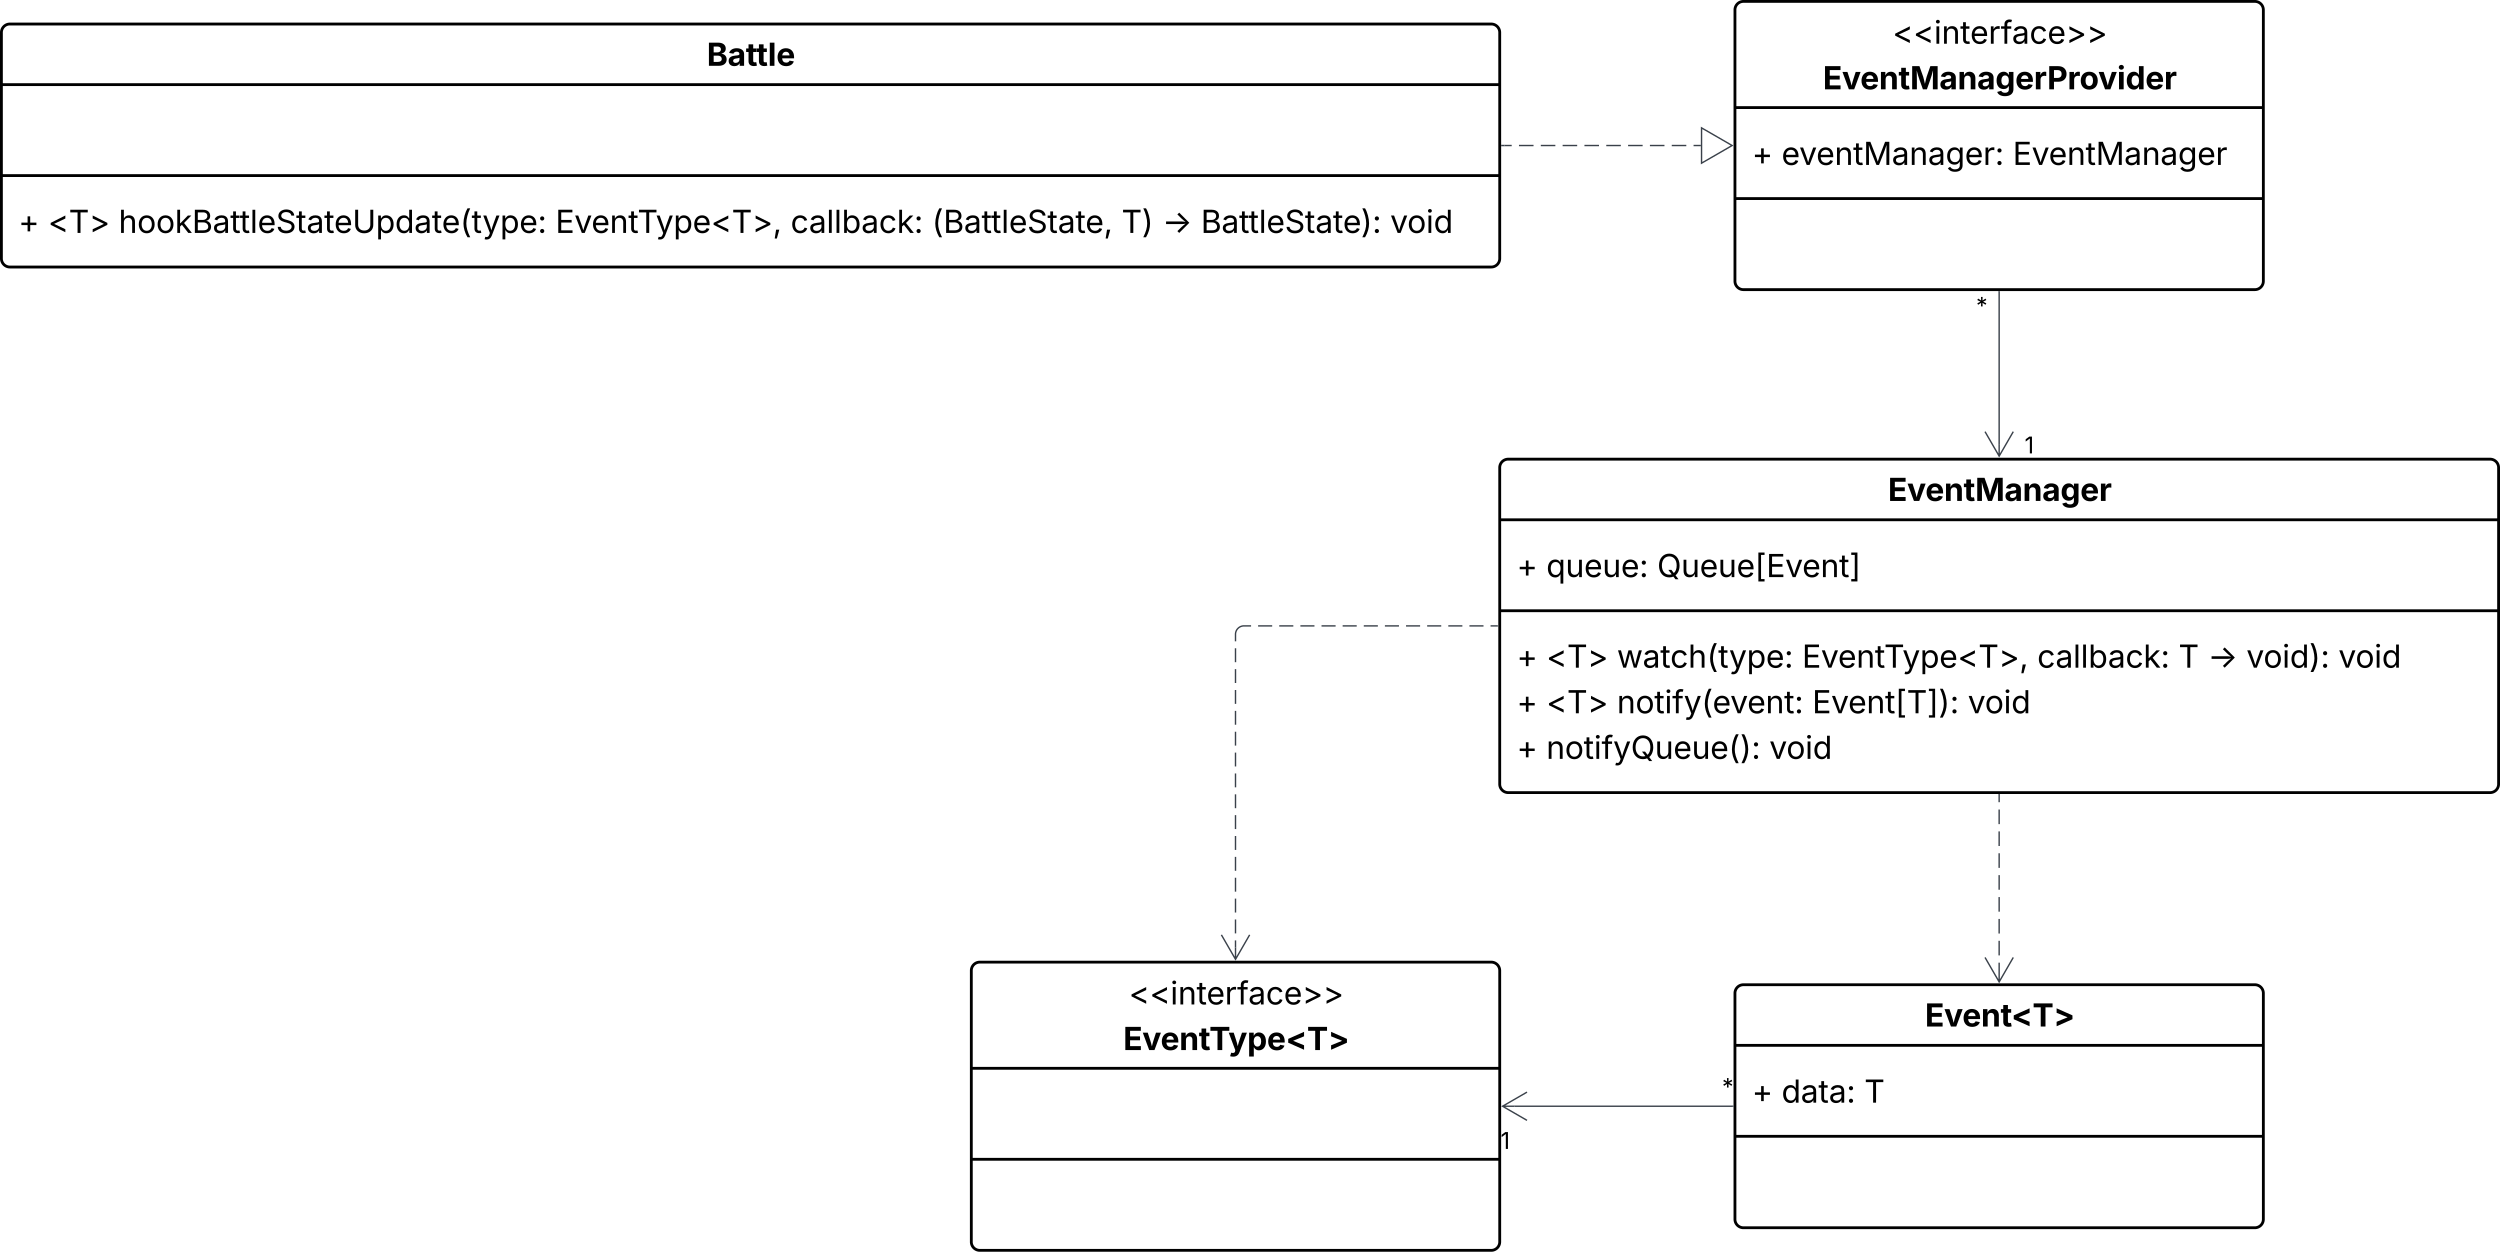 <svg xmlns="http://www.w3.org/2000/svg" xmlns:xlink="http://www.w3.org/1999/xlink" xmlns:lucid="lucid" width="1769.5" height="886"><g transform="translate(8281 -9995)" lucid:page-tab-id="0_0"><path d="M-14500-2500h25000v16000h-25000z" fill="#fff"/><path d="M-8280 10018a6 6 0 0 1 6-6h1048.5a6 6 0 0 1 6 6v160a6 6 0 0 1-6 6H-8274a6 6 0 0 1-6-6z" stroke="#000" stroke-width="2" fill="#fff"/><path d="M-8280 10054.9h1060.5m-1060.5 64.38h1060.5" stroke="#000" stroke-width="2" fill="none"/><use xlink:href="#a" transform="matrix(1,0,0,1,-8272,10020) translate(491.293 21.584)"/><use xlink:href="#b" transform="matrix(1,0,0,1,-8268,10127.276) translate(0 32.584)"/><use xlink:href="#c" transform="matrix(1,0,0,1,-8268,10127.276) translate(20.953 32.584)"/><use xlink:href="#d" transform="matrix(1,0,0,1,-8268,10127.276) translate(70.953 32.584)"/><use xlink:href="#e" transform="matrix(1,0,0,1,-8268,10127.276) translate(380.165 32.584)"/><use xlink:href="#f" transform="matrix(1,0,0,1,-8268,10127.276) translate(546.593 32.584)"/><use xlink:href="#g" transform="matrix(1,0,0,1,-8268,10127.276) translate(646.593 32.584)"/><use xlink:href="#h" transform="matrix(1,0,0,1,-8268,10127.276) translate(780.827 32.584)"/><use xlink:href="#i" transform="matrix(1,0,0,1,-8268,10127.276) translate(809.527 32.584)"/><use xlink:href="#j" transform="matrix(1,0,0,1,-8268,10127.276) translate(836.979 32.584)"/><use xlink:href="#k" transform="matrix(1,0,0,1,-8268,10127.276) translate(970.964 32.584)"/><path d="M-7053 10002a6 6 0 0 1 6-6h362a6 6 0 0 1 6 6v192a6 6 0 0 1-6 6h-362a6 6 0 0 1-6-6z" stroke="#000" stroke-width="2" fill="#fff"/><path d="M-7053 10071.15h374m-374 64.4h374" stroke="#000" stroke-width="2" fill="none"/><use xlink:href="#l" transform="matrix(1,0,0,1,-7044.999,10004) translate(103.475 21.951)"/><use xlink:href="#m" transform="matrix(1,0,0,1,-7044.999,10004) translate(54.261 54.217)"/><use xlink:href="#b" transform="matrix(1,0,0,1,-7040.999,10079.154) translate(0 32.584)"/><use xlink:href="#n" transform="matrix(1,0,0,1,-7040.999,10079.154) translate(20.953 32.584)"/><use xlink:href="#o" transform="matrix(1,0,0,1,-7040.999,10079.154) translate(184.646 32.584)"/><path d="M-7216.16 10098h5.14m5.15 0h10.3m5.15 0h10.3m5.15 0h10.3m5.14 0h10.3m5.15 0h10.3m5.14 0h10.3m5.15 0h10.3m5.16 0h10.3m5.14 0h5.15" stroke="#3a414a" fill="none"/><path d="M-7216.15 10098.48h-2.35v-.95h2.35z" stroke="#3a414a" stroke-width=".05" fill="#3a414a"/><path d="M-7055 10098l-21.65 12.5v-25z" stroke="#3a414a" fill="#fff"/><path d="M-7219.5 10326a6 6 0 0 1 6-6h695a6 6 0 0 1 6 6v224a6 6 0 0 1-6 6h-695a6 6 0 0 1-6-6z" stroke="#000" stroke-width="2" fill="#fff"/><path d="M-7219.5 10362.9h707m-707 64.38h707" stroke="#000" stroke-width="2" fill="none"/><use xlink:href="#p" transform="matrix(1,0,0,1,-7211.499,10328) translate(266.822 21.584)"/><use xlink:href="#b" transform="matrix(1,0,0,1,-7207.499,10370.888) translate(0 32.584)"/><use xlink:href="#q" transform="matrix(1,0,0,1,-7207.499,10370.888) translate(20.953 32.584)"/><use xlink:href="#r" transform="matrix(1,0,0,1,-7207.499,10370.888) translate(99.403 32.584)"/><use xlink:href="#b" transform="matrix(1,0,0,1,-7207.499,10435.276) translate(0 32.318)"/><use xlink:href="#c" transform="matrix(1,0,0,1,-7207.499,10435.276) translate(20.953 32.318)"/><use xlink:href="#s" transform="matrix(1,0,0,1,-7207.499,10435.276) translate(70.953 32.318)"/><use xlink:href="#e" transform="matrix(1,0,0,1,-7207.499,10435.276) translate(202.018 32.318)"/><use xlink:href="#f" transform="matrix(1,0,0,1,-7207.499,10435.276) translate(368.446 32.318)"/><use xlink:href="#t" transform="matrix(1,0,0,1,-7207.499,10435.276) translate(468.446 32.318)"/><use xlink:href="#i" transform="matrix(1,0,0,1,-7207.499,10435.276) translate(489.041 32.318)"/><use xlink:href="#u" transform="matrix(1,0,0,1,-7207.499,10435.276) translate(516.493 32.318)"/><use xlink:href="#v" transform="matrix(1,0,0,1,-7207.499,10435.276) translate(581.619 32.318)"/><use xlink:href="#b" transform="matrix(1,0,0,1,-7207.499,10435.276) translate(0 64.584)"/><use xlink:href="#c" transform="matrix(1,0,0,1,-7207.499,10435.276) translate(20.953 64.584)"/><use xlink:href="#w" transform="matrix(1,0,0,1,-7207.499,10435.276) translate(70.953 64.584)"/><use xlink:href="#x" transform="matrix(1,0,0,1,-7207.499,10435.276) translate(209.212 64.584)"/><use xlink:href="#v" transform="matrix(1,0,0,1,-7207.499,10435.276) translate(319.293 64.584)"/><use xlink:href="#b" transform="matrix(1,0,0,1,-7207.499,10435.276) translate(0 96.849)"/><use xlink:href="#y" transform="matrix(1,0,0,1,-7207.499,10435.276) translate(20.953 96.849)"/><use xlink:href="#k" transform="matrix(1,0,0,1,-7207.499,10435.276) translate(178.819 96.849)"/><path d="M-6866 10201.5v107.9" stroke="#3a414a" fill="none"/><path d="M-6865.52 10201.5h-.95v-.5h.95z" stroke="#3a414a" stroke-width=".05" fill="#3a414a"/><path d="M-6856 10300.52l-10 17.32-10-17.32m10 17.32v-8.5" stroke="#3a414a" fill="none"/><g><use xlink:href="#z" transform="matrix(1,0,0,1,-6882.385,10200.873) translate(0 16.217)"/></g><g><use xlink:href="#A" transform="matrix(1,0,0,1,-6847.998,10299.716) translate(0 16.217)"/></g><path d="M-7593.5 10682a6 6 0 0 1 6-6h362a6 6 0 0 1 6 6v192a6 6 0 0 1-6 6h-362a6 6 0 0 1-6-6z" stroke="#000" stroke-width="2" fill="#fff"/><path d="M-7593.5 10751.15h374m-374 64.4h374" stroke="#000" stroke-width="2" fill="none"/><g><use xlink:href="#l" transform="matrix(1,0,0,1,-7585.5,10684) translate(103.475 21.951)"/><use xlink:href="#B" transform="matrix(1,0,0,1,-7585.5,10684) translate(99.525 54.217)"/></g><path d="M-7053 10698a6 6 0 0 1 6-6h362a6 6 0 0 1 6 6v160a6 6 0 0 1-6 6h-362a6 6 0 0 1-6-6z" stroke="#000" stroke-width="2" fill="#fff"/><path d="M-7053 10734.9h374m-374 64.38h374" stroke="#000" stroke-width="2" fill="none"/><g><use xlink:href="#C" transform="matrix(1,0,0,1,-7044.999,10700) translate(126.5 21.584)"/></g><g><use xlink:href="#b" transform="matrix(1,0,0,1,-7040.999,10742.888) translate(0 32.584)"/><use xlink:href="#D" transform="matrix(1,0,0,1,-7040.999,10742.888) translate(20.953 32.584)"/><use xlink:href="#E" transform="matrix(1,0,0,1,-7040.999,10742.888) translate(79.546 32.584)"/></g><path d="M-7221 10438h-4.98m-5 0h-9.96m-5 0h-9.96m-5 0h-9.96m-5 0h-9.96m-5 0h-9.96m-4.98 0h-9.97m-5 0h-9.96m-4.98 0h-9.97m-5 0h-9.96m-5 0h-9.97m-5 0h-9.96m-4.98 0h-5a6 6 0 0 0-6 6v4.92m0 4.93v9.84m0 4.92v9.84m0 4.93v9.84m0 4.92v9.84m0 4.93v9.85m0 4.92v9.85m0 4.92v9.85m0 4.92v9.85m0 4.9v9.86m0 4.92v9.85m0 4.92v9.85m0 4.92v9.85m0 4.92v9.84m0 4.92v9.85m0 4.93v4.93" stroke="#3a414a" fill="none"/><path d="M-7220.5 10438.48h-.5v-.95h.5z" stroke="#3a414a" stroke-width=".05" fill="#3a414a"/><path d="M-7396.5 10656.68l-10 17.32-10-17.32m10 17.32v-8.5M-6866 10557.66v5.16m0 5.16v10.33m0 5.17v10.32m0 5.16v10.32m0 5.16v10.33m0 5.16v10.33m0 5.16v10.32m0 5.17v10.33m0 5.16v5.16" stroke="#3a414a" fill="none"/><path d="M-6865.52 10557.67h-.95v-.67h.95z" stroke="#3a414a" stroke-width=".05" fill="#3a414a"/><path d="M-6856 10672.68l-10 17.32-10-17.32m10 17.32v-8.5M-7054.5 10778h-154.56" stroke="#3a414a" fill="none"/><path d="M-7054 10778.48h-.5v-.95h.5z" stroke="#3a414a" stroke-width=".05" fill="#3a414a"/><path d="M-7200.18 10788l-17.32-10 17.32-10m-17.32 10h8.5" stroke="#3a414a" fill="none"/><g><use xlink:href="#z" transform="matrix(1,0,0,1,-7062.192,10753.745) translate(0 16.217)"/></g><g><use xlink:href="#A" transform="matrix(1,0,0,1,-7218.903,10792) translate(0 16.217)"/></g><defs><path d="M135 0v-1490h591c327 0 492 160 492 383 0 177-115 286-268 320v15c168 8 326 140 326 361 0 236-176 411-512 411H135zm305-251h264c179 0 258-76 258-189 0-125-97-215-250-215H440v404zm0-613h241c131 0 228-74 228-194 0-109-79-183-222-183H440v377" id="F"/><path d="M440 22C227 22 68-92 68-313c0-250 202-322 422-343 195-21 271-24 271-105 0-95-63-149-175-149-116 0-187 57-211 129l-275-46c57-194 237-305 487-305 240 0 474 108 474 379V0H777v-155h-10C713-51 605 22 440 22zm85-211c140 0 238-93 238-211v-121c-37 26-156 42-222 51-111 16-185 59-185 149 0 87 70 132 169 132" id="G"/><path d="M683-1118v229H474v562c0 71 29 104 102 104 23 0 73-7 95-13l43 225C647 9 580 16 520 16 296 16 174-96 174-301v-588H20v-229h154v-266h300v266h209" id="H"/><path d="M428-1490V0H128v-1490h300" id="I"/><path d="M633 22C291 22 81-200 81-553c0-345 210-579 537-579 292 0 525 185 525 567v84H378c7 183 109 277 260 277 105 0 184-46 216-132l272 51C1071-99 893 22 633 22zM380-669h474c-15-146-94-237-233-237-143 0-229 99-241 237" id="J"/><g id="a"><use transform="matrix(0.011,0,0,0.011,0,0)" xlink:href="#F"/><use transform="matrix(0.011,0,0,0.011,14.703,0)" xlink:href="#G"/><use transform="matrix(0.011,0,0,0.011,27.604,0)" xlink:href="#H"/><use transform="matrix(0.011,0,0,0.011,34.961,0)" xlink:href="#H"/><use transform="matrix(0.011,0,0,0.011,43.153,0)" xlink:href="#I"/><use transform="matrix(0.011,0,0,0.011,49.175,0)" xlink:href="#J"/></g><path d="M593-100v-404H195v-159h398v-403h169v403h398v159H762v404H593" id="K"/><use transform="matrix(0.011,0,0,0.011,0,0)" xlink:href="#K" id="b"/><path d="M174-520v-126l944-476v196L406-588v12l712 338v194" id="L"/><path d="M98-1322v-168h1126v168H757V0H567v-1322H98" id="M"/><path d="M1181-520L237-44v-194l712-338v-12L237-926v-196l944 476v126" id="N"/><g id="c"><use transform="matrix(0.011,0,0,0.011,0,0)" xlink:href="#L"/><use transform="matrix(0.011,0,0,0.011,14.703,0)" xlink:href="#M"/><use transform="matrix(0.011,0,0,0.011,29.047,0)" xlink:href="#N"/></g><path d="M338-670V0H158v-1490h180v566c73-149 190-208 336-208 226 0 379 139 379 422V0H872v-695c0-172-96-275-252-275-161 0-282 109-282 300" id="O"/><path d="M613 24c-304 0-509-231-509-576 0-350 205-580 509-580 305 0 511 230 511 580 0 345-206 576-511 576zm0-161c226 0 329-195 329-415 0-222-103-419-329-419-223 0-326 196-326 419 0 220 103 415 326 415" id="P"/><path d="M158 0v-1490h180v865h22l478-493h223L593-638 1096 0H865L456-523 338-412V0H158" id="Q"/><path d="M180 0v-1490h528c311 0 458 177 458 395 0 191-114 278-244 313v14c139 9 302 137 302 371 0 225-148 397-499 397H180zm190-168h350c232 0 321-102 321-231 0-149-120-277-311-277H370v508zm0-668h328c160 0 286-101 286-255 0-129-87-231-280-231H370v486" id="R"/><path d="M471 26C259 26 90-98 90-318c0-256 228-303 435-329 202-27 287-16 287-108 0-139-79-219-234-219-161 0-248 86-283 164l-173-57c86-203 278-265 451-265 150 0 419 46 419 395V0H815v-152h-12C765-73 660 26 471 26zm31-159c199 0 310-134 310-271v-155c-30 35-226 55-295 64-131 17-246 59-246 186 0 116 97 176 231 176" id="S"/><path d="M598-1118v154H368v674c0 100 37 144 132 144 23 0 62-6 92-12L629-6c-37 13-88 20-134 20-193 0-307-107-307-290v-688H20v-154h168v-266h180v266h230" id="T"/><path d="M338-1490V0H158v-1490h180" id="U"/><path d="M628 24c-324 0-524-230-524-574 0-343 198-582 503-582 237 0 487 146 487 559v75H286c9 234 145 362 343 362 132 0 231-58 273-172l174 48C1024-91 857 24 628 24zM287-650h624c-17-190-120-322-304-322-192 0-309 151-320 322" id="V"/><path d="M657 26c-323 0-524-166-541-416h195c15 169 171 246 346 246 202 0 356-106 356-265 5-203-294-238-475-293-239-73-380-191-380-389 0-252 224-419 512-419 294 0 499 171 508 396H992c-17-145-151-228-328-228-193 0-321 102-321 242 0 156 175 211 284 241l149 41c160 44 422 134 422 412 0 244-197 432-541 432" id="W"/><path d="M763 24c-353 0-583-224-583-531v-983h190v968c0 214 149 370 393 370 243 0 391-156 391-370v-968h190v983c0 307-230 531-581 531" id="X"/><path d="M158 418v-1536h174v179h20c37-59 106-193 324-193 279 0 474 222 474 576 0 356-194 580-473 580-213 0-288-135-325-197h-14v591H158zm492-555c209 0 317-186 317-421 0-232-105-413-317-413-206 0-314 166-314 413 0 249 111 421 314 421" id="Y"/><path d="M577 24c-279 0-473-224-473-580 0-354 195-576 474-576 218 0 287 134 324 193h14v-551h180V0H922v-173h-20C865-111 790 24 577 24zm27-161c203 0 314-172 314-421 0-247-108-413-314-413-212 0-317 181-317 413 0 235 108 421 317 421" id="Z"/><path d="M218-607c0-325 108-727 258-974h175c-155 315-250 682-250 974 0 265 78 531 250 886H476C306-10 218-315 218-607" id="aa"/><path d="M140 405l46-156c120 36 205 19 263-150l32-93L54-1118h197c107 313 237 620 324 950 87-331 219-637 326-950h196L606 167c-68 178-176 259-334 259-64 0-113-12-132-21" id="ab"/><path d="M295 13c-75 0-135-60-135-135s60-135 135-135 135 60 135 135S370 13 295 13zm0-809c-75 0-135-60-135-135s60-135 135-135 135 60 135 135-60 135-135 135" id="ac"/><g id="d"><use transform="matrix(0.011,0,0,0.011,0,0)" xlink:href="#O"/><use transform="matrix(0.011,0,0,0.011,13.14,0)" xlink:href="#P"/><use transform="matrix(0.011,0,0,0.011,26.465,0)" xlink:href="#P"/><use transform="matrix(0.011,0,0,0.011,39.789,0)" xlink:href="#Q"/><use transform="matrix(0.011,0,0,0.011,51.986,0)" xlink:href="#R"/><use transform="matrix(0.011,0,0,0.011,66.526,0)" xlink:href="#S"/><use transform="matrix(0.011,0,0,0.011,79.004,0)" xlink:href="#T"/><use transform="matrix(0.011,0,0,0.011,85.731,0)" xlink:href="#T"/><use transform="matrix(0.011,0,0,0.011,93.001,0)" xlink:href="#U"/><use transform="matrix(0.011,0,0,0.011,98.383,0)" xlink:href="#V"/><use transform="matrix(0.011,0,0,0.011,111.339,0)" xlink:href="#W"/><use transform="matrix(0.011,0,0,0.011,125.597,0)" xlink:href="#T"/><use transform="matrix(0.011,0,0,0.011,132.975,0)" xlink:href="#S"/><use transform="matrix(0.011,0,0,0.011,145.454,0)" xlink:href="#T"/><use transform="matrix(0.011,0,0,0.011,152.507,0)" xlink:href="#V"/><use transform="matrix(0.011,0,0,0.011,165.462,0)" xlink:href="#X"/><use transform="matrix(0.011,0,0,0.011,181.999,0)" xlink:href="#Y"/><use transform="matrix(0.011,0,0,0.011,195.605,0)" xlink:href="#Z"/><use transform="matrix(0.011,0,0,0.011,209.212,0)" xlink:href="#S"/><use transform="matrix(0.011,0,0,0.011,221.691,0)" xlink:href="#T"/><use transform="matrix(0.011,0,0,0.011,228.743,0)" xlink:href="#V"/><use transform="matrix(0.011,0,0,0.011,241.699,0)" xlink:href="#aa"/><use transform="matrix(0.011,0,0,0.011,249.805,0)" xlink:href="#T"/><use transform="matrix(0.011,0,0,0.011,257.509,0)" xlink:href="#ab"/><use transform="matrix(0.011,0,0,0.011,269.998,0)" xlink:href="#Y"/><use transform="matrix(0.011,0,0,0.011,283.605,0)" xlink:href="#V"/><use transform="matrix(0.011,0,0,0.011,296.56,0)" xlink:href="#ac"/></g><path d="M180 0v-1490h908v168H370v486h669v168H370v500h727V0H180" id="ad"/><path d="M481 0L54-1118h197c107 314 236 620 325 951 87-331 217-637 324-951h197L670 0H481" id="ae"/><path d="M338-670V0H158v-1118h173l1 207c72-158 192-221 342-221 226 0 378 139 378 422V0H872v-695c0-172-96-275-252-275-161 0-282 109-282 300" id="af"/><path d="M128 359l88-567h206L266 359H128" id="ag"/><g id="e"><use transform="matrix(0.011,0,0,0.011,0,0)" xlink:href="#ad"/><use transform="matrix(0.011,0,0,0.011,13.357,0)" xlink:href="#ae"/><use transform="matrix(0.011,0,0,0.011,25.412,0)" xlink:href="#V"/><use transform="matrix(0.011,0,0,0.011,38.368,0)" xlink:href="#af"/><use transform="matrix(0.011,0,0,0.011,51.497,0)" xlink:href="#T"/><use transform="matrix(0.011,0,0,0.011,58.019,0)" xlink:href="#M"/><use transform="matrix(0.011,0,0,0.011,70.974,0)" xlink:href="#ab"/><use transform="matrix(0.011,0,0,0.011,83.464,0)" xlink:href="#Y"/><use transform="matrix(0.011,0,0,0.011,97.07,0)" xlink:href="#V"/><use transform="matrix(0.011,0,0,0.011,110.026,0)" xlink:href="#L"/><use transform="matrix(0.011,0,0,0.011,124.729,0)" xlink:href="#M"/><use transform="matrix(0.011,0,0,0.011,139.073,0)" xlink:href="#N"/><use transform="matrix(0.011,0,0,0.011,153.776,0)" xlink:href="#ag"/></g><path d="M613 24c-304 0-509-231-509-576 0-350 205-580 509-580 216 0 392 114 453 309l-173 49c-33-115-133-197-280-197-223 0-326 196-326 419 0 220 103 415 326 415 150 0 252-85 285-206l172 49C1010-95 832 24 613 24" id="ah"/><path d="M677 24c-213 0-288-135-325-197h-20V0H158v-1490h180v551h14c37-59 106-193 324-193 279 0 474 222 474 576 0 356-194 580-473 580zm-27-161c209 0 317-186 317-421 0-232-105-413-317-413-206 0-314 166-314 413 0 249 111 421 314 421" id="ai"/><g id="f"><use transform="matrix(0.011,0,0,0.011,0,0)" xlink:href="#ah"/><use transform="matrix(0.011,0,0,0.011,12.912,0)" xlink:href="#S"/><use transform="matrix(0.011,0,0,0.011,25.391,0)" xlink:href="#U"/><use transform="matrix(0.011,0,0,0.011,30.773,0)" xlink:href="#U"/><use transform="matrix(0.011,0,0,0.011,36.155,0)" xlink:href="#ai"/><use transform="matrix(0.011,0,0,0.011,49.978,0)" xlink:href="#S"/><use transform="matrix(0.011,0,0,0.011,62.457,0)" xlink:href="#ah"/><use transform="matrix(0.011,0,0,0.011,75.152,0)" xlink:href="#Q"/><use transform="matrix(0.011,0,0,0.011,87.348,0)" xlink:href="#ac"/></g><g id="g"><use transform="matrix(0.011,0,0,0.011,0,0)" xlink:href="#aa"/><use transform="matrix(0.011,0,0,0.011,8.105,0)" xlink:href="#R"/><use transform="matrix(0.011,0,0,0.011,22.645,0)" xlink:href="#S"/><use transform="matrix(0.011,0,0,0.011,35.124,0)" xlink:href="#T"/><use transform="matrix(0.011,0,0,0.011,41.851,0)" xlink:href="#T"/><use transform="matrix(0.011,0,0,0.011,49.121,0)" xlink:href="#U"/><use transform="matrix(0.011,0,0,0.011,54.503,0)" xlink:href="#V"/><use transform="matrix(0.011,0,0,0.011,67.459,0)" xlink:href="#W"/><use transform="matrix(0.011,0,0,0.011,81.717,0)" xlink:href="#T"/><use transform="matrix(0.011,0,0,0.011,89.095,0)" xlink:href="#S"/><use transform="matrix(0.011,0,0,0.011,101.573,0)" xlink:href="#T"/><use transform="matrix(0.011,0,0,0.011,108.626,0)" xlink:href="#V"/><use transform="matrix(0.011,0,0,0.011,121.582,0)" xlink:href="#ag"/></g><path d="M96 279C273-86 346-350 346-607c0-292-95-659-250-974h175c150 246 258 650 258 974 0 297-91 602-258 886H96" id="aj"/><g id="h"><use transform="matrix(0.011,0,0,0.011,0,0)" xlink:href="#M"/><use transform="matrix(0.011,0,0,0.011,14.345,0)" xlink:href="#aj"/></g><path d="M1100 0L984-116c165-167 335-338 528-481-76 15-153 28-230 28H256v-166h1026c77 0 154 13 230 28-192-142-364-314-528-481l116-116 652 652" id="ak"/><use transform="matrix(0.011,0,0,0.011,0,0)" xlink:href="#ak" id="i"/><g id="j"><use transform="matrix(0.011,0,0,0.011,0,0)" xlink:href="#R"/><use transform="matrix(0.011,0,0,0.011,14.54,0)" xlink:href="#S"/><use transform="matrix(0.011,0,0,0.011,27.018,0)" xlink:href="#T"/><use transform="matrix(0.011,0,0,0.011,33.746,0)" xlink:href="#T"/><use transform="matrix(0.011,0,0,0.011,41.016,0)" xlink:href="#U"/><use transform="matrix(0.011,0,0,0.011,46.398,0)" xlink:href="#V"/><use transform="matrix(0.011,0,0,0.011,59.353,0)" xlink:href="#W"/><use transform="matrix(0.011,0,0,0.011,73.611,0)" xlink:href="#T"/><use transform="matrix(0.011,0,0,0.011,80.99,0)" xlink:href="#S"/><use transform="matrix(0.011,0,0,0.011,93.468,0)" xlink:href="#T"/><use transform="matrix(0.011,0,0,0.011,100.521,0)" xlink:href="#V"/><use transform="matrix(0.011,0,0,0.011,113.227,0)" xlink:href="#aj"/><use transform="matrix(0.011,0,0,0.011,121.332,0)" xlink:href="#ac"/></g><path d="M158 0v-1118h180V0H158zm91-1301c-68 0-125-53-125-119s57-119 125-119c69 0 126 53 126 119s-57 119-126 119" id="al"/><g id="k"><use transform="matrix(0.011,0,0,0.011,0,0)" xlink:href="#ae"/><use transform="matrix(0.011,0,0,0.011,12.055,0)" xlink:href="#P"/><use transform="matrix(0.011,0,0,0.011,25.38,0)" xlink:href="#al"/><use transform="matrix(0.011,0,0,0.011,30.762,0)" xlink:href="#Z"/></g><path d="M158 0v-1118h174v172h12c41-113 157-188 290-188 26 0 70 2 91 3v181c-11-2-60-10-108-10-161 0-279 109-279 260V0H158" id="am"/><path d="M678-1118v154H420V0H240v-964H20v-154h220v-149c0-194 155-293 318-293 85 0 141 18 168 30l-50 154c-19-6-47-17-97-17-111 0-159 58-159 166v109h258" id="an"/><g id="l"><use transform="matrix(0.011,0,0,0.011,0,0)" xlink:href="#L"/><use transform="matrix(0.011,0,0,0.011,14.703,0)" xlink:href="#L"/><use transform="matrix(0.011,0,0,0.011,29.405,0)" xlink:href="#al"/><use transform="matrix(0.011,0,0,0.011,34.787,0)" xlink:href="#af"/><use transform="matrix(0.011,0,0,0.011,47.917,0)" xlink:href="#T"/><use transform="matrix(0.011,0,0,0.011,54.97,0)" xlink:href="#V"/><use transform="matrix(0.011,0,0,0.011,67.925,0)" xlink:href="#am"/><use transform="matrix(0.011,0,0,0.011,76.638,0)" xlink:href="#an"/><use transform="matrix(0.011,0,0,0.011,84.516,0)" xlink:href="#S"/><use transform="matrix(0.011,0,0,0.011,96.994,0)" xlink:href="#ah"/><use transform="matrix(0.011,0,0,0.011,109.69,0)" xlink:href="#V"/><use transform="matrix(0.011,0,0,0.011,122.645,0)" xlink:href="#N"/><use transform="matrix(0.011,0,0,0.011,137.348,0)" xlink:href="#N"/></g><path d="M135 0v-1490h997v253H440v360h640v249H440v375h694V0H135" id="ao"/><path d="M443 0L31-1118h319c90 293 199 572 268 885 66-313 175-593 264-885h315L784 0H443" id="ap"/><path d="M428-647V0H128v-1118h283l4 231c63-156 176-245 348-245 232 0 384 159 384 421V0H847v-659c0-139-76-222-202-222-128 0-217 86-217 234" id="aq"/><path d="M135 0v-1490h468l242 684c30 94 76 293 111 455 34-161 80-360 110-455l238-684h470V0h-307c0-447-3-765 11-1227-122 503-246 788-395 1227H826C676-435 552-717 427-1215c15 453 11 775 11 1215H135" id="ar"/><path d="M625 442c-280 0-454-114-503-274l258-72c28 63 97 128 243 128 153 0 246-69 246-216v-206h-23C805-108 717-16 536-16 284-16 81-191 81-561c0-378 208-571 456-571 188 0 280 113 321 202h13v-188h295V-9c0 303-226 451-541 451zm5-686c153 0 240-119 240-319 0-198-86-329-240-329-158 0-241 137-241 329 0 195 85 319 241 319" id="as"/><path d="M128 0v-1118h290v195h12c54-169 184-238 367-200v268c-27-8-86-15-130-15-138 0-239 95-239 234V0H128" id="at"/><path d="M135 0v-1490h581c339 0 533 210 533 503 0 295-197 500-540 500H440V0H135zm305-733h220c186 0 274-104 274-254s-88-251-275-251H440v505" id="au"/><path d="M628 22C291 22 81-210 81-554c0-346 210-578 547-578 336 0 547 232 547 578 0 344-211 576-547 576zm0-236c160 0 242-146 242-341 0-197-82-341-242-341S387-753 387-555c0 195 81 341 241 341" id="av"/><path d="M128 0v-1118h300V0H128zm150-1264c-91 0-165-68-165-154 0-85 74-154 165-154 90 0 165 69 165 154 0 86-75 154-165 154" id="aw"/><path d="M537 19C279 19 81-185 81-557c0-382 206-575 454-575 190 0 278 113 318 202h10v-560h300V0H868v-179h-15C812-89 719 19 537 19zm92-241c153 0 240-134 240-336 0-203-86-334-240-334-158 0-240 138-240 334 0 197 84 336 240 336" id="ax"/><g id="m"><use transform="matrix(0.011,0,0,0.011,0,0)" xlink:href="#ao"/><use transform="matrix(0.011,0,0,0.011,13.498,0)" xlink:href="#ap"/><use transform="matrix(0.011,0,0,0.011,26.421,0)" xlink:href="#J"/><use transform="matrix(0.011,0,0,0.011,39.659,0)" xlink:href="#aq"/><use transform="matrix(0.011,0,0,0.011,53.494,0)" xlink:href="#H"/><use transform="matrix(0.011,0,0,0.011,61.686,0)" xlink:href="#ar"/><use transform="matrix(0.011,0,0,0.011,82.389,0)" xlink:href="#G"/><use transform="matrix(0.011,0,0,0.011,95.291,0)" xlink:href="#aq"/><use transform="matrix(0.011,0,0,0.011,109.125,0)" xlink:href="#G"/><use transform="matrix(0.011,0,0,0.011,122.027,0)" xlink:href="#as"/><use transform="matrix(0.011,0,0,0.011,136.068,0)" xlink:href="#J"/><use transform="matrix(0.011,0,0,0.011,149.306,0)" xlink:href="#at"/><use transform="matrix(0.011,0,0,0.011,158.702,0)" xlink:href="#au"/><use transform="matrix(0.011,0,0,0.011,173.101,0)" xlink:href="#at"/><use transform="matrix(0.011,0,0,0.011,181.608,0)" xlink:href="#av"/><use transform="matrix(0.011,0,0,0.011,194.835,0)" xlink:href="#ap"/><use transform="matrix(0.011,0,0,0.011,208.16,0)" xlink:href="#aw"/><use transform="matrix(0.011,0,0,0.011,214.182,0)" xlink:href="#ax"/><use transform="matrix(0.011,0,0,0.011,228.19,0)" xlink:href="#J"/><use transform="matrix(0.011,0,0,0.011,241.428,0)" xlink:href="#at"/></g><path d="M180 0v-1490h270l367 940c28 72 75 218 110 339 35-117 81-264 110-339l362-940h271V0h-187c2-448-5-837 7-1287-157 497-311 829-483 1287H842C666-458 514-784 354-1284c12 438 5 843 7 1284H180" id="ay"/><path d="M611 442c-248 0-391-105-460-228l146-94c47 65 117 165 314 165 178 0 307-82 307-266v-224h-17C863-141 792-18 576-18c-268 0-472-195-472-546 0-346 197-568 476-568 216 0 288 133 326 193h17v-179h175V29c0 289-215 413-487 413zm-5-620c203 0 314-146 314-390 0-237-108-403-314-403-213 0-319 180-319 403 0 230 109 390 319 390" id="az"/><g id="n"><use transform="matrix(0.011,0,0,0.011,0,0)" xlink:href="#V"/><use transform="matrix(0.011,0,0,0.011,12.522,0)" xlink:href="#ae"/><use transform="matrix(0.011,0,0,0.011,24.577,0)" xlink:href="#V"/><use transform="matrix(0.011,0,0,0.011,37.533,0)" xlink:href="#af"/><use transform="matrix(0.011,0,0,0.011,50.662,0)" xlink:href="#T"/><use transform="matrix(0.011,0,0,0.011,57.932,0)" xlink:href="#ay"/><use transform="matrix(0.011,0,0,0.011,78.006,0)" xlink:href="#S"/><use transform="matrix(0.011,0,0,0.011,90.484,0)" xlink:href="#af"/><use transform="matrix(0.011,0,0,0.011,103.613,0)" xlink:href="#S"/><use transform="matrix(0.011,0,0,0.011,116.092,0)" xlink:href="#az"/><use transform="matrix(0.011,0,0,0.011,129.72,0)" xlink:href="#V"/><use transform="matrix(0.011,0,0,0.011,142.676,0)" xlink:href="#am"/><use transform="matrix(0.011,0,0,0.011,151.042,0)" xlink:href="#ac"/></g><g id="o"><use transform="matrix(0.011,0,0,0.011,0,0)" xlink:href="#ad"/><use transform="matrix(0.011,0,0,0.011,13.357,0)" xlink:href="#ae"/><use transform="matrix(0.011,0,0,0.011,25.412,0)" xlink:href="#V"/><use transform="matrix(0.011,0,0,0.011,38.368,0)" xlink:href="#af"/><use transform="matrix(0.011,0,0,0.011,51.497,0)" xlink:href="#T"/><use transform="matrix(0.011,0,0,0.011,58.767,0)" xlink:href="#ay"/><use transform="matrix(0.011,0,0,0.011,78.841,0)" xlink:href="#S"/><use transform="matrix(0.011,0,0,0.011,91.319,0)" xlink:href="#af"/><use transform="matrix(0.011,0,0,0.011,104.449,0)" xlink:href="#S"/><use transform="matrix(0.011,0,0,0.011,116.927,0)" xlink:href="#az"/><use transform="matrix(0.011,0,0,0.011,130.556,0)" xlink:href="#V"/><use transform="matrix(0.011,0,0,0.011,143.511,0)" xlink:href="#am"/></g><g id="p"><use transform="matrix(0.011,0,0,0.011,0,0)" xlink:href="#ao"/><use transform="matrix(0.011,0,0,0.011,13.498,0)" xlink:href="#ap"/><use transform="matrix(0.011,0,0,0.011,26.421,0)" xlink:href="#J"/><use transform="matrix(0.011,0,0,0.011,39.659,0)" xlink:href="#aq"/><use transform="matrix(0.011,0,0,0.011,53.494,0)" xlink:href="#H"/><use transform="matrix(0.011,0,0,0.011,61.686,0)" xlink:href="#ar"/><use transform="matrix(0.011,0,0,0.011,82.389,0)" xlink:href="#G"/><use transform="matrix(0.011,0,0,0.011,95.291,0)" xlink:href="#aq"/><use transform="matrix(0.011,0,0,0.011,109.125,0)" xlink:href="#G"/><use transform="matrix(0.011,0,0,0.011,122.027,0)" xlink:href="#as"/><use transform="matrix(0.011,0,0,0.011,136.068,0)" xlink:href="#J"/><use transform="matrix(0.011,0,0,0.011,149.306,0)" xlink:href="#at"/></g><path d="M1096 418H916v-591h-14C865-111 790 24 577 24c-279 0-473-224-473-580 0-354 195-576 474-576 218 0 287 134 324 193h20v-179h174V418zM604-137c203 0 314-172 314-421 0-247-108-413-314-413-212 0-317 181-317 413 0 235 108 421 317 421" id="aA"/><path d="M537 14c-226 0-379-139-379-422v-710h180v695c0 172 97 275 253 275 160 0 281-109 281-300v-670h181V0H879v-209C806-46 684 14 537 14" id="aB"/><g id="q"><use transform="matrix(0.011,0,0,0.011,0,0)" xlink:href="#aA"/><use transform="matrix(0.011,0,0,0.011,13.607,0)" xlink:href="#aB"/><use transform="matrix(0.011,0,0,0.011,26.747,0)" xlink:href="#V"/><use transform="matrix(0.011,0,0,0.011,39.703,0)" xlink:href="#aB"/><use transform="matrix(0.011,0,0,0.011,52.843,0)" xlink:href="#V"/><use transform="matrix(0.011,0,0,0.011,65.799,0)" xlink:href="#ac"/></g><path d="M784 20c-382 0-662-292-662-764 0-473 280-766 662-766s660 293 660 766c0 282-99 499-260 629l192 255h-198L1049-33C969 2 880 20 784 20zm-62-486h198l156 205c112-98 183-261 183-483 0-383-209-590-475-590-268 0-477 208-477 590 0 380 209 588 477 588 54 0 106-9 154-25" id="aC"/><path d="M226 279v-1860h398v153H398V126h226v153H226" id="aD"/><path d="M123 279V126h226v-1554H123v-153h398V279H123" id="aE"/><g id="r"><use transform="matrix(0.011,0,0,0.011,0,0)" xlink:href="#aC"/><use transform="matrix(0.011,0,0,0.011,16.992,0)" xlink:href="#aB"/><use transform="matrix(0.011,0,0,0.011,30.132,0)" xlink:href="#V"/><use transform="matrix(0.011,0,0,0.011,43.088,0)" xlink:href="#aB"/><use transform="matrix(0.011,0,0,0.011,56.228,0)" xlink:href="#V"/><use transform="matrix(0.011,0,0,0.011,69.184,0)" xlink:href="#aD"/><use transform="matrix(0.011,0,0,0.011,77.289,0)" xlink:href="#ad"/><use transform="matrix(0.011,0,0,0.011,90.647,0)" xlink:href="#ae"/><use transform="matrix(0.011,0,0,0.011,102.702,0)" xlink:href="#V"/><use transform="matrix(0.011,0,0,0.011,115.658,0)" xlink:href="#af"/><use transform="matrix(0.011,0,0,0.011,128.787,0)" xlink:href="#T"/><use transform="matrix(0.011,0,0,0.011,136.057,0)" xlink:href="#aE"/></g><path d="M409 0L70-1118h191c89 329 165 560 243 925 75-353 154-601 240-925h192c85 325 161 564 235 922 77-354 157-598 244-922h191L1267 0h-179c-86-307-176-590-250-913C763-588 675-308 588 0H409" id="aF"/><g id="s"><use transform="matrix(0.011,0,0,0.011,0,0)" xlink:href="#aF"/><use transform="matrix(0.011,0,0,0.011,18.186,0)" xlink:href="#S"/><use transform="matrix(0.011,0,0,0.011,30.664,0)" xlink:href="#T"/><use transform="matrix(0.011,0,0,0.011,37.717,0)" xlink:href="#ah"/><use transform="matrix(0.011,0,0,0.011,50.412,0)" xlink:href="#O"/><use transform="matrix(0.011,0,0,0.011,63.553,0)" xlink:href="#aa"/><use transform="matrix(0.011,0,0,0.011,71.658,0)" xlink:href="#T"/><use transform="matrix(0.011,0,0,0.011,79.362,0)" xlink:href="#ab"/><use transform="matrix(0.011,0,0,0.011,91.851,0)" xlink:href="#Y"/><use transform="matrix(0.011,0,0,0.011,105.458,0)" xlink:href="#V"/><use transform="matrix(0.011,0,0,0.011,118.414,0)" xlink:href="#ac"/></g><use transform="matrix(0.011,0,0,0.011,0,0)" xlink:href="#M" id="t"/><g id="u"><use transform="matrix(0.011,0,0,0.011,0,0)" xlink:href="#ae"/><use transform="matrix(0.011,0,0,0.011,12.055,0)" xlink:href="#P"/><use transform="matrix(0.011,0,0,0.011,25.38,0)" xlink:href="#al"/><use transform="matrix(0.011,0,0,0.011,30.762,0)" xlink:href="#Z"/><use transform="matrix(0.011,0,0,0.011,44.368,0)" xlink:href="#aj"/><use transform="matrix(0.011,0,0,0.011,52.474,0)" xlink:href="#ac"/></g><g id="v"><use transform="matrix(0.011,0,0,0.011,0,0)" xlink:href="#ae"/><use transform="matrix(0.011,0,0,0.011,12.055,0)" xlink:href="#P"/><use transform="matrix(0.011,0,0,0.011,25.38,0)" xlink:href="#al"/><use transform="matrix(0.011,0,0,0.011,30.762,0)" xlink:href="#Z"/></g><g id="w"><use transform="matrix(0.011,0,0,0.011,0,0)" xlink:href="#af"/><use transform="matrix(0.011,0,0,0.011,13.129,0)" xlink:href="#P"/><use transform="matrix(0.011,0,0,0.011,26.454,0)" xlink:href="#T"/><use transform="matrix(0.011,0,0,0.011,33.724,0)" xlink:href="#al"/><use transform="matrix(0.011,0,0,0.011,39.106,0)" xlink:href="#an"/><use transform="matrix(0.011,0,0,0.011,47.331,0)" xlink:href="#ab"/><use transform="matrix(0.011,0,0,0.011,59.82,0)" xlink:href="#aa"/><use transform="matrix(0.011,0,0,0.011,67.676,0)" xlink:href="#V"/><use transform="matrix(0.011,0,0,0.011,80.197,0)" xlink:href="#ae"/><use transform="matrix(0.011,0,0,0.011,92.253,0)" xlink:href="#V"/><use transform="matrix(0.011,0,0,0.011,105.208,0)" xlink:href="#af"/><use transform="matrix(0.011,0,0,0.011,118.338,0)" xlink:href="#T"/><use transform="matrix(0.011,0,0,0.011,125.608,0)" xlink:href="#ac"/></g><g id="x"><use transform="matrix(0.011,0,0,0.011,0,0)" xlink:href="#ad"/><use transform="matrix(0.011,0,0,0.011,13.357,0)" xlink:href="#ae"/><use transform="matrix(0.011,0,0,0.011,25.412,0)" xlink:href="#V"/><use transform="matrix(0.011,0,0,0.011,38.368,0)" xlink:href="#af"/><use transform="matrix(0.011,0,0,0.011,51.497,0)" xlink:href="#T"/><use transform="matrix(0.011,0,0,0.011,58.767,0)" xlink:href="#aD"/><use transform="matrix(0.011,0,0,0.011,66.873,0)" xlink:href="#M"/><use transform="matrix(0.011,0,0,0.011,81.217,0)" xlink:href="#aE"/><use transform="matrix(0.011,0,0,0.011,89.323,0)" xlink:href="#aj"/><use transform="matrix(0.011,0,0,0.011,97.428,0)" xlink:href="#ac"/></g><g id="y"><use transform="matrix(0.011,0,0,0.011,0,0)" xlink:href="#af"/><use transform="matrix(0.011,0,0,0.011,13.129,0)" xlink:href="#P"/><use transform="matrix(0.011,0,0,0.011,26.454,0)" xlink:href="#T"/><use transform="matrix(0.011,0,0,0.011,33.724,0)" xlink:href="#al"/><use transform="matrix(0.011,0,0,0.011,39.106,0)" xlink:href="#an"/><use transform="matrix(0.011,0,0,0.011,47.331,0)" xlink:href="#ab"/><use transform="matrix(0.011,0,0,0.011,59.82,0)" xlink:href="#aC"/><use transform="matrix(0.011,0,0,0.011,76.812,0)" xlink:href="#aB"/><use transform="matrix(0.011,0,0,0.011,89.952,0)" xlink:href="#V"/><use transform="matrix(0.011,0,0,0.011,102.908,0)" xlink:href="#aB"/><use transform="matrix(0.011,0,0,0.011,116.048,0)" xlink:href="#V"/><use transform="matrix(0.011,0,0,0.011,129.004,0)" xlink:href="#aa"/><use transform="matrix(0.011,0,0,0.011,137.109,0)" xlink:href="#aj"/><use transform="matrix(0.011,0,0,0.011,145.215,0)" xlink:href="#ac"/></g><path d="M441-652l13-317-268 171-72-126 282-146-282-146 72-128 268 171-13-317h144l-12 317 267-171 72 128-282 146 282 146-72 126-267-171 12 317H441" id="aG"/><use transform="matrix(0.008,0,0,0.008,0,0)" xlink:href="#aG" id="z"/><path d="M653-1490V0H466v-1314h-10L96-1047v-204l324-239h233" id="aH"/><use transform="matrix(0.008,0,0,0.008,0,0)" xlink:href="#aH" id="A"/><path d="M75-1237v-253h1217v253H837V0H531v-1237H75" id="aI"/><path d="M120 396l69-226c123 42 245 23 254-107l8-60L31-1118h319c87 288 199 559 259 872 72-308 185-583 277-872h315L726 132c-68 181-186 294-410 294-79 0-153-13-196-30" id="aJ"/><path d="M128 418v-1536h295v188h14c41-89 129-202 319-202 248 0 453 193 453 575 0 372-197 576-455 576-183 0-275-108-317-198h-9v597H128zm534-640c156 0 240-139 240-336 0-196-83-334-240-334-154 0-241 131-241 334 0 202 88 336 241 336" id="aK"/><path d="M166-471v-247l1019-454v289L492-601v13l693 282v287" id="aL"/><path d="M1224-471L205-19v-287l694-281v-14L205-883v-289l1019 454v247" id="aM"/><g id="B"><use transform="matrix(0.011,0,0,0.011,0,0)" xlink:href="#ao"/><use transform="matrix(0.011,0,0,0.011,13.498,0)" xlink:href="#ap"/><use transform="matrix(0.011,0,0,0.011,26.421,0)" xlink:href="#J"/><use transform="matrix(0.011,0,0,0.011,39.659,0)" xlink:href="#aq"/><use transform="matrix(0.011,0,0,0.011,53.494,0)" xlink:href="#H"/><use transform="matrix(0.011,0,0,0.011,60.883,0)" xlink:href="#aI"/><use transform="matrix(0.011,0,0,0.011,74.327,0)" xlink:href="#aJ"/><use transform="matrix(0.011,0,0,0.011,87.706,0)" xlink:href="#aK"/><use transform="matrix(0.011,0,0,0.011,101.714,0)" xlink:href="#J"/><use transform="matrix(0.011,0,0,0.011,114.952,0)" xlink:href="#aL"/><use transform="matrix(0.011,0,0,0.011,130.035,0)" xlink:href="#aI"/><use transform="matrix(0.011,0,0,0.011,144.868,0)" xlink:href="#aM"/></g><g id="C"><use transform="matrix(0.011,0,0,0.011,0,0)" xlink:href="#ao"/><use transform="matrix(0.011,0,0,0.011,13.498,0)" xlink:href="#ap"/><use transform="matrix(0.011,0,0,0.011,26.421,0)" xlink:href="#J"/><use transform="matrix(0.011,0,0,0.011,39.659,0)" xlink:href="#aq"/><use transform="matrix(0.011,0,0,0.011,53.494,0)" xlink:href="#H"/><use transform="matrix(0.011,0,0,0.011,61.003,0)" xlink:href="#aL"/><use transform="matrix(0.011,0,0,0.011,76.085,0)" xlink:href="#aI"/><use transform="matrix(0.011,0,0,0.011,90.918,0)" xlink:href="#aM"/></g><g id="D"><use transform="matrix(0.011,0,0,0.011,0,0)" xlink:href="#Z"/><use transform="matrix(0.011,0,0,0.011,13.607,0)" xlink:href="#S"/><use transform="matrix(0.011,0,0,0.011,26.085,0)" xlink:href="#T"/><use transform="matrix(0.011,0,0,0.011,33.464,0)" xlink:href="#S"/><use transform="matrix(0.011,0,0,0.011,45.942,0)" xlink:href="#ac"/></g><use transform="matrix(0.011,0,0,0.011,0,0)" xlink:href="#M" id="E"/></defs></g></svg>